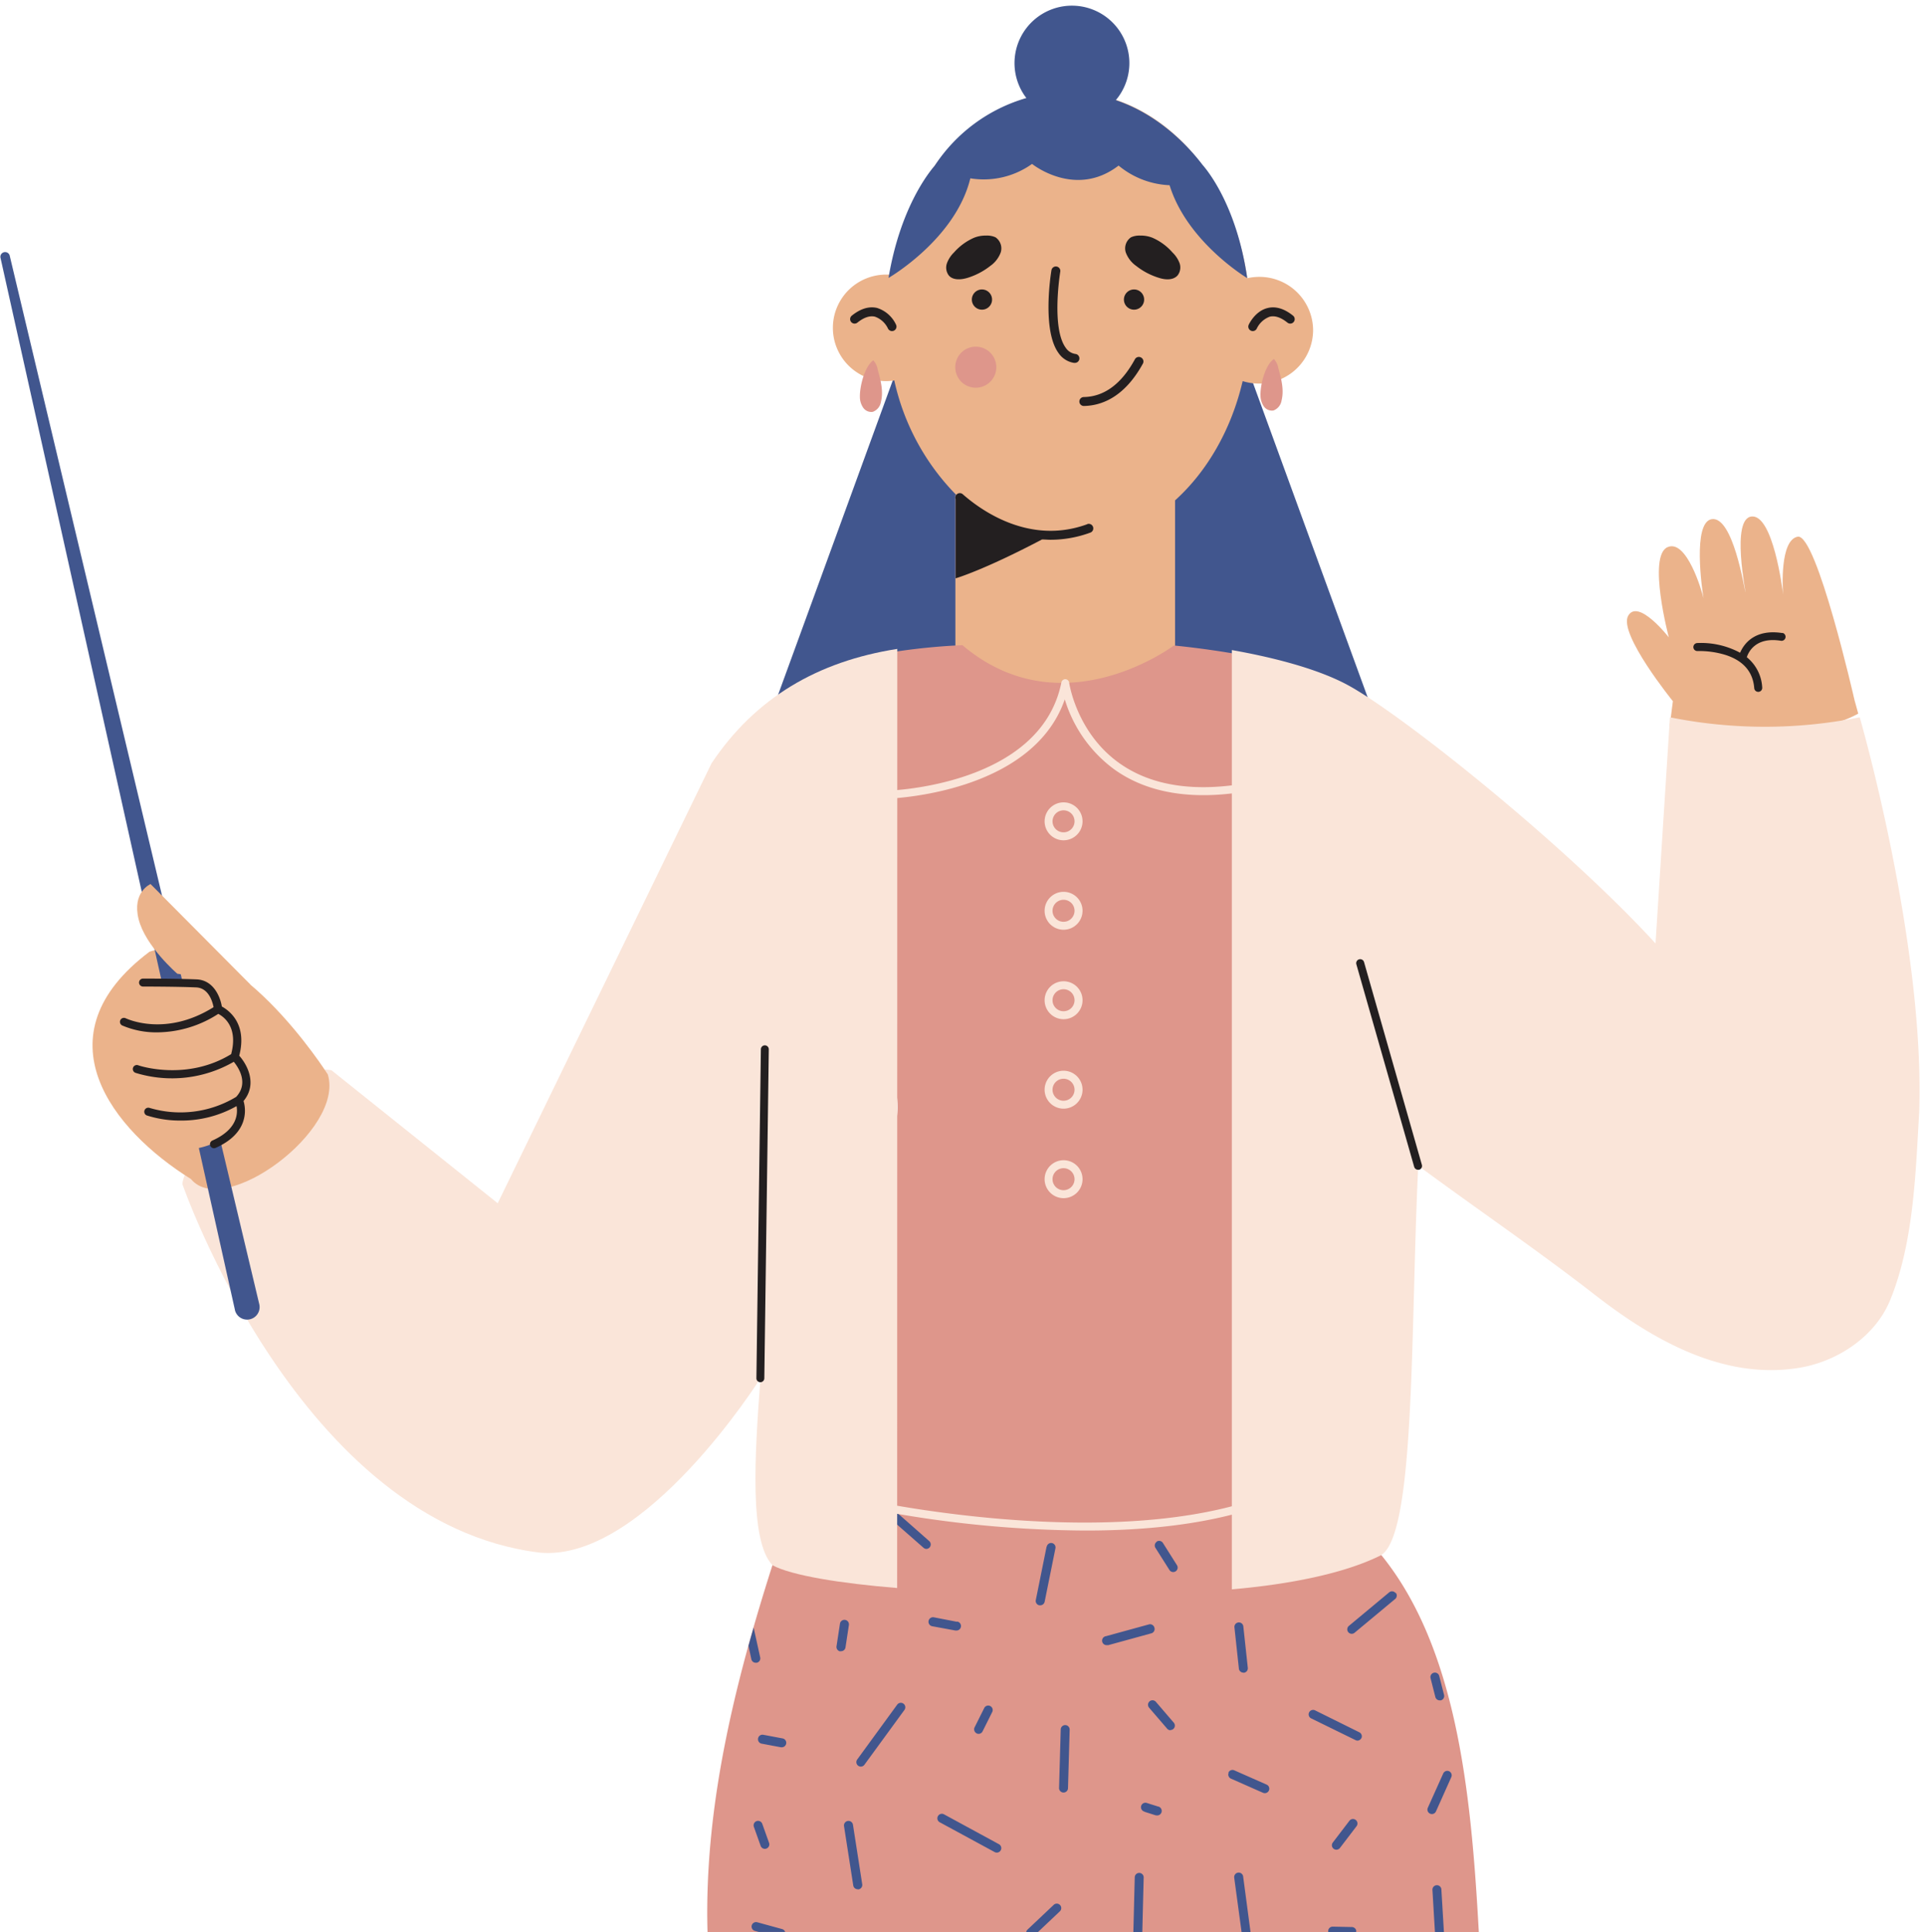 <?xml version="1.0" encoding="UTF-8"?><svg xmlns="http://www.w3.org/2000/svg" xmlns:xlink="http://www.w3.org/1999/xlink" height="432.0" preserveAspectRatio="xMidYMid meet" version="1.0" viewBox="-0.1 -1.3 430.4 432.0" width="430.4" zoomAndPan="magnify"><g data-name="Layer 1"><g id="change1_1"><path d="M199.93,82.6h29.58v82.61H169.79Zm79.49,0H249.84v82.61h59.72Z" fill="#41568e"/></g><g id="change2_1"><path d="M293.49,72.56a12,12,0,0,1-12.09,11.9,12.33,12.33,0,0,1-3.66-.55c-2.54,10.85-7.94,20.18-15.11,26.66v43.48H213.51V109.4h.24a52.41,52.41,0,0,1-13.9-25.64,12.19,12.19,0,0,1-1.82.15,11.91,11.91,0,1,1,0-23.82c.33,0,.65,0,1,0,3.62-23.24,20.06-40.79,39.81-40.79,20,0,36.58,18,39.93,41.6a12.32,12.32,0,0,1,2.66-.3A12,12,0,0,1,293.49,72.56Z" fill="#ebb38b"/></g><g id="change3_1"><path d="M330.54,430.68H158.09c-.82-29,6.58-57.92,16.08-86.87l6.19-28.46c-1.62-5.48,10.53,8.63,10.39,7.77-2.65-17.12-5.84-24.93-7.89-42.13s20-20.26,17.54-37.39c-1.2-8.45-2.57-16.85-4.31-25.21s-3.68-16.75-5.33-25.16a197.17,197.17,0,0,1-3.55-25.61c-.41-6.68-.31-13.42-.24-20.13,7.21-2.65,19.24-4.19,28.12-4.54,22.3,18.92,47.26.07,47.26.07s26,2.33,38.65,9.06c1.25.67,2.78,1.6,4.53,2.74-.41,3.13-.84,6.26-1.25,9.4-2.15,16.39-4.28,32.78-6.61,49.15-2.26,15.86-4.89,31.6-8.23,47.27-3.3,15.5-.2,24.72-3.63,40.2-2.93,13.18,15.69,5.37,14,19l6.75,24C325.55,364.7,328.79,399,330.54,430.68Z" fill="#de968b"/></g><g id="change1_2"><path d="M238.06,384.39a1,1,0,0,1,1,1l-.37,13.08a1,1,0,0,1-1,1h0a1,1,0,0,1-1-1l.37-13.09A1,1,0,0,1,238.06,384.39Zm-69,21.47a1,1,0,0,0-.61,1.27l1.52,4.26a1,1,0,0,0,.94.67,1,1,0,0,0,.33-.06,1,1,0,0,0,.61-1.28l-1.52-4.26A1,1,0,0,0,169.06,405.86Zm114-62.17-1.63-.54a1,1,0,0,0-.63,1.9l8,2.63a.85.85,0,0,0,.31.06,1,1,0,0,0,.95-.69,1,1,0,0,0-.64-1.26l-6-2h-.37A.49.49,0,0,0,283.07,343.69Zm-100.75,1.09a1,1,0,0,0,.49.14,1,1,0,0,0,1-1.11h-3.18ZM321.8,378.86l.25,0a1,1,0,0,0,.72-1.22l-1.08-4.23a1,1,0,1,0-1.94.49l1.08,4.24A1,1,0,0,0,321.8,378.86ZM202.12,381a1,1,0,0,0-1.62-1.18l-8.94,12.26a1,1,0,0,0,.81,1.59,1,1,0,0,0,.8-.41Zm-10.43,40.12h.15a1,1,0,0,0,.84-1.15l-2.07-13.3a1,1,0,0,0-2,.31l2.07,13.3A1,1,0,0,0,191.69,421.09ZM258,362.58a1,1,0,0,0-1.23-.7l-9.58,2.63a1,1,0,0,0,.26,2,.84.84,0,0,0,.27,0l9.58-2.63A1,1,0,0,0,258,362.58ZM174.79,430l-5.58-1.53a1,1,0,1,0-.53,1.93l.87.24h5.9A1,1,0,0,0,174.79,430Zm13-62.13h.15a1,1,0,0,0,1-.85l.76-5a1,1,0,1,0-2-.3l-.76,5A1,1,0,0,0,187.78,367.91Zm73.79,17.63a1,1,0,0,0,.76-1.65l-4-4.66a1,1,0,0,0-1.52,1.31l4,4.65A1,1,0,0,0,261.57,385.54ZM207,345a1,1,0,0,0,.66-1.75L200.57,337a1,1,0,1,0-1.31,1.5l7.12,6.24A1,1,0,0,0,207,345ZM323.9,394.71a1,1,0,0,0-1.32.5l-3.44,7.66a1,1,0,0,0,.91,1.41,1,1,0,0,0,.91-.59L324.4,396A1,1,0,0,0,323.9,394.71Zm-90-50.22-2.41,11.94a1,1,0,0,0,.79,1.18l.19,0a1,1,0,0,0,1-.81l2.41-11.94a1,1,0,0,0-.78-1.17A1,1,0,0,0,233.94,344.49Zm78,10.35a1,1,0,0,0-1.41-.12l-9,7.49a1,1,0,0,0-.13,1.41,1,1,0,0,0,.77.36,1,1,0,0,0,.64-.24l9-7.49A1,1,0,0,0,312,354.84ZM169.39,387.38a1,1,0,0,0,.8,1.16l4.31.81.18,0a1,1,0,0,0,1-.82,1,1,0,0,0-.79-1.16l-4.31-.81A1,1,0,0,0,169.39,387.38Zm40.21,17.38a1,1,0,0,0,.4,1.35l12.29,6.67a1,1,0,0,0,.48.12,1,1,0,0,0,.48-1.88L211,404.36A1,1,0,0,0,209.6,404.76Zm46.16-1,2.42.77a1,1,0,0,0,.3.05,1,1,0,0,0,.3-2l-2.41-.76a1,1,0,1,0-.61,1.9Zm48.52-16.42a1,1,0,0,0-.45-1.34L294,381.13a1,1,0,1,0-.88,1.79l9.86,4.83a1,1,0,0,0,.43.11A1,1,0,0,0,304.28,387.3ZM167.89,369.67a1,1,0,0,0,1,.78.86.86,0,0,0,.22,0,1,1,0,0,0,.76-1.19l-1.47-6.67c-.39,1.36-.78,2.72-1.15,4.08Zm69,56.34a1,1,0,0,0,0-1.41,1,1,0,0,0-1.42,0l-5.84,5.52a1,1,0,0,0-.29.6h2.57Zm64.72-20.23-3.71,4.86a1,1,0,0,0,1.59,1.22l3.71-4.86a1,1,0,1,0-1.59-1.22Zm-27-10.74a1,1,0,0,0,.51,1.32l7.18,3.17a1,1,0,0,0,.4.08,1,1,0,0,0,.41-1.91l-7.18-3.17A1,1,0,0,0,274.56,395Zm-19,23.4a1,1,0,0,0-1-1,1,1,0,0,0-1,1l-.31,12.29h2Zm-41.76-57.15-5.16-1a1,1,0,1,0-.36,2l5.16.95h.18a1,1,0,0,0,.18-2Zm108.89,69.37-.57-9.53a1,1,0,1,0-2,.12l.56,9.43h2Zm-44.89-12.42a1,1,0,1,0-2,.27l1.65,12.17h2Zm-59.6-32a1,1,0,0,0,.45.11,1,1,0,0,0,.89-.56l2.17-4.35a1,1,0,0,0-1.79-.89l-2.17,4.35A1,1,0,0,0,218.22,386.21Zm40.3-42.85a1,1,0,0,0-.31,1.38l3.12,4.93a1,1,0,0,0,.84.47,1,1,0,0,0,.54-.15,1,1,0,0,0,.31-1.38l-3.12-4.94A1,1,0,0,0,258.52,343.36Zm19.38,29.3H278a1,1,0,0,0,.89-1.1l-1-9.26a1,1,0,0,0-1.1-.89,1,1,0,0,0-.89,1.1l1,9.26A1,1,0,0,0,277.9,372.66Zm25.22,57.85a1,1,0,0,0-1-1l-4.29-.09a1,1,0,0,0-1,1,.76.76,0,0,0,.05.3h6.2C303.09,430.62,303.11,430.57,303.12,430.51Z" fill="#41568e"/></g><g id="change2_2"><path d="M414.57,155.35s.3,1,.8,2.9c-10.54,5.92-31.67,4.3-42.18,3l.74-5.78s-12.25-15.11-10-19.09,9.09,4.82,9.09,4.82-4.8-18.14-.3-20.16c4.28-1.92,7.69,9.78,8.06,11.41-.31-1.83-2.52-17,1.84-17.68,4.73-.72,7.26,15.46,7.53,16.31s-3.42-16.68,1.48-16.91c4.66-.22,6.78,15.95,6.94,17.46-.11-1.38-.73-12.22,3.28-12.94C406.09,118,414.57,155.35,414.57,155.35Z" fill="#ebb38b"/></g><g id="change4_1"><path d="M429,247.42c-.81,13.67-1.23,29.16-6.51,42-3.32,8.06-11.64,13.61-20.14,15.06-17.06,2.9-32.93-6.24-45.89-16.31S330.1,269,317,259.33c-1.8,36.79-.5,84-8.75,87.29-8.66,4.2-21.32,6.42-32.93,7.42v-210c7.59,1.34,18.31,3.77,25.73,7.72,11.8,6.29,48.51,35.51,69,57.87l3.22-50.56a107.44,107.44,0,0,0,42.44,0S430.32,209.67,429,247.42Z" fill="#fae5d9"/></g><g id="change4_2"><path d="M200.49,353.74c-12.46-1-23.63-2.79-27.86-5.08-5.21-5.43-4-24.49-2.7-41.82,0,0-25.86,41.06-49.24,39-53.78-6.43-80-82.38-80-82.38.2-6.35,20.74-27.61,33.32-25.48l37.17,29.74L159,169.34c9.76-14.58,23.66-22.77,41.52-25.56Z" fill="#fae5d9"/></g><g id="change2_3"><path d="M73.19,238.92s-21.4-33.83-39.86-27.44C8.24,230.35,25,251.35,42.6,262.31,49.93,271.28,77,251.36,73.19,238.92Z" fill="#ebb38b"/></g><g id="change1_3"><path d="M52.42,291.54,0,56.29a1.06,1.06,0,0,1,2.06-.48L57.87,290.29a2.8,2.8,0,1,1-5.45,1.29Z" fill="#41568e"/></g><g id="change2_4"><path d="M42.18,218.73a42.82,42.82,0,0,0-15.69,1.43c-.14,2.83-1.44,5.42-2.33,8.1,2.41,9.41,7.63,26.34,14.16,27.7,6.17,0,11.93-1.58,13.13-5.63C53.85,239.77,48.49,223.35,42.18,218.73Z" fill="#ebb38b"/></g><g id="change2_5"><path d="M55.91,218.84,33.56,196.35s-4.19,1.8-2.67,7.86,8.65,12.19,8.65,12.19Z" fill="#ebb38b"/></g><g id="change4_3"><path d="M198.26,177.27a.9.9,0,0,1,0-1.79c.34,0,34.31-1,38.95-24.21a.91.91,0,0,1,.88-.72h0a.9.9,0,0,1,.86.77c0,.11,1.62,11.1,11.09,17.91,7.28,5.24,17.21,6.72,29.53,4.4a.9.9,0,0,1,.33,1.76c-12.83,2.41-23.24.82-30.93-4.72a30.3,30.3,0,0,1-11-15.61c-7.36,21.26-39.39,22.2-39.73,22.21Zm43.68,5.06a4.24,4.24,0,1,0-4.24,4.24A4.25,4.25,0,0,0,241.94,182.33Zm-1.79,0a2.46,2.46,0,1,1-2.45-2.46A2.45,2.45,0,0,1,240.15,182.33Zm1.79,20a4.24,4.24,0,1,0-4.24,4.24A4.25,4.25,0,0,0,241.94,202.34Zm-1.79,0a2.46,2.46,0,1,1-2.45-2.46A2.45,2.45,0,0,1,240.15,202.34Zm1.79,20a4.24,4.24,0,1,0-4.24,4.24A4.24,4.24,0,0,0,241.94,222.35Zm-1.79,0a2.46,2.46,0,1,1-2.45-2.46A2.45,2.45,0,0,1,240.15,222.35Zm1.79,20a4.24,4.24,0,1,0-4.24,4.24A4.24,4.24,0,0,0,241.94,242.36Zm-1.79,0a2.46,2.46,0,1,1-2.45-2.45A2.46,2.46,0,0,1,240.15,242.36Zm1.79,20a4.24,4.24,0,1,0-4.24,4.25A4.24,4.24,0,0,0,241.94,262.37Zm-1.79,0a2.46,2.46,0,1,1-2.45-2.45A2.46,2.46,0,0,1,240.15,262.37Zm47.41,70.72a.89.89,0,1,0-.75-1.62c-33.2,15.32-91.13,3-91.71,2.91a.9.9,0,1,0-.38,1.75,256,256,0,0,0,47.59,4.8C257.92,340.93,274.58,339.08,287.56,333.09Z" fill="#fae5d9"/></g><g id="change5_1"><path d="M398.44,140.24c-6.37-1-8.72,2.6-9.48,4.4a18.43,18.43,0,0,0-9.6-2.17.91.91,0,0,0-.85.94.89.89,0,0,0,.94.85,19.91,19.91,0,0,1,6.25.87c4,1.29,6.14,3.79,6.42,7.43a.89.89,0,0,0,.89.82h.07a.89.89,0,0,0,.82-1,9.3,9.3,0,0,0-3.44-6.74c.32-1,1.86-4.63,7.68-3.67a.9.9,0,0,0,.3-1.77Z" fill="#231f20"/></g><g id="change5_2"><path d="M170.92,232.41h0a.9.9,0,0,0-.9.88l-1,73.54a.88.88,0,0,0,.88.9h0a.88.88,0,0,0,.89-.88l1-73.54A.89.89,0,0,0,170.92,232.41Z" fill="#231f20"/></g><g id="change5_3"><path d="M304.88,213.8a.89.89,0,0,0-1.72.49l12.93,45.29a.9.9,0,0,0,.86.65,1.09,1.09,0,0,0,.25,0,.89.89,0,0,0,.61-1.1Z" fill="#231f20"/></g><g id="change5_4"><path d="M53.39,234.73c1.86-7.21-2.37-10.16-3.89-11-.38-2.28-1.92-5.9-5.62-6.06-4.25-.18-11.87-.18-12-.18a.89.89,0,0,0,0,1.78c.08,0,7.66,0,11.87.19,2.79.12,3.66,3.16,3.9,4.42C37,230.55,28.41,226.54,28,226.36a.89.89,0,0,0-1.19.41.9.9,0,0,0,.41,1.2,19.36,19.36,0,0,0,7.9,1.54,25.39,25.39,0,0,0,13.58-4.13c1.16.59,4.51,2.88,2.88,9-10,6.12-20.59,2.56-20.7,2.52a.9.9,0,1,0-.59,1.69,27.66,27.66,0,0,0,21.88-2.5c1.06,1.29,3.38,4.78.53,7.85a24.11,24.11,0,0,1-19.39,2.45.9.9,0,0,0-.61,1.69,24.37,24.37,0,0,0,7.64,1.15A25,25,0,0,0,52.79,246c.31,1.7.16,5.23-5.41,7.7a.9.9,0,0,0,.37,1.72.94.94,0,0,0,.36-.08c3.14-1.4,5.18-3.29,6.07-5.64a7.61,7.61,0,0,0,.17-4.84C57.45,241.15,55.28,236.85,53.39,234.73Z" fill="#231f20"/></g></g><g data-name="Layer 2"><g id="change3_2"><path d="M195.15,79.26a4,4,0,0,1,1,2.1c.65,2.34,1.31,4.81.72,7.17a2.86,2.86,0,0,1-1.83,2.25,2.2,2.2,0,0,1-2.19-1,4.25,4.25,0,0,1-.69-2.39C192.11,85.15,193.19,80.65,195.15,79.26Zm86.58,7.82a4.34,4.34,0,0,0,.69,2.4,2.21,2.21,0,0,0,2.19,1,2.85,2.85,0,0,0,1.83-2.25c.59-2.36-.06-4.83-.71-7.17a4.12,4.12,0,0,0-1-2.1C282.74,80.31,281.66,84.81,281.73,87.08ZM218.54,76.23a4.59,4.59,0,1,0,4.1,5A4.6,4.6,0,0,0,218.54,76.23Z" fill="#de968b"/></g><g id="change1_4"><path d="M261.4,40.11A19.07,19.07,0,0,1,250,35.72c-9.68,7.44-19.35-.37-19.35-.37a18.58,18.58,0,0,1-13.8,3.22c-3.32,13.63-18.29,22.27-18.29,22.27,2.59-15.52,8.9-23.46,10.31-25.07a36.62,36.62,0,0,1,20.51-15.15,12.84,12.84,0,1,1,20,.47c9.9,3.34,16.49,10.66,19.38,14.46.88,1,7.61,8.88,10,25.33C278.77,60.88,265.34,52.86,261.4,40.11Z" fill="#41568e"/></g><g id="change5_5"><path d="M263.63,57.53a2.9,2.9,0,0,1-.44,2.75c-1,1.11-2.75,1-4.17.54a15.62,15.62,0,0,1-5.09-2.67,6.39,6.39,0,0,1-2.32-3,3,3,0,0,1,1.17-3.4,4.59,4.59,0,0,1,2.08-.38,7,7,0,0,1,2.72.49,12.7,12.7,0,0,1,4.47,3.29A6.4,6.4,0,0,1,263.63,57.53Zm-47.4,3.29a15.72,15.72,0,0,0,5.09-2.67,6.39,6.39,0,0,0,2.32-3,3,3,0,0,0-1.17-3.4,4.61,4.61,0,0,0-2.09-.38,6.94,6.94,0,0,0-2.71.49,12.82,12.82,0,0,0-4.48,3.29,6.49,6.49,0,0,0-1.57,2.41,2.9,2.9,0,0,0,.44,2.75C213,61.39,214.81,61.26,216.23,60.82ZM255,78.62a1,1,0,0,0-1.35.4c-3,5.52-6.87,8.37-11.42,8.45a1,1,0,0,0,0,2h0C246,89.4,251.2,87.7,255.43,80A1,1,0,0,0,255,78.62ZM219.7,63.43a2.26,2.26,0,1,0,2,2.47A2.27,2.27,0,0,0,219.7,63.43Zm34,0a2.26,2.26,0,1,0,2,2.47A2.27,2.27,0,0,0,253.73,63.43ZM240,79.83h.16a1,1,0,0,0,.15-2,3.13,3.13,0,0,1-2.14-1.39c-3.25-4.48-1.23-16.87-1.21-17a1,1,0,0,0-.82-1.15,1,1,0,0,0-1.15.82c-.1.54-2.17,13.34,1.56,18.49A5.14,5.14,0,0,0,240,79.83Zm3,36.07c-12.91,4.73-23.77-3.11-27.84-6.7a1,1,0,0,0-1.41.09.81.81,0,0,0-.1.18l-.08-.07v.2a1.06,1.06,0,0,0,0,.68V128s6.17-1.77,19.31-8.69c.62,0,1.26.07,1.9.07a25.81,25.81,0,0,0,8.9-1.6,1,1,0,0,0,.6-1.29A1,1,0,0,0,242.94,115.9ZM289,69.27c-1.95-1.57-3.86-2.14-5.65-1.71-2.83.67-4.2,3.62-4.26,3.75a1,1,0,0,0,.91,1.41,1,1,0,0,0,.91-.59,5.19,5.19,0,0,1,2.9-2.63c1.17-.28,2.49.17,3.94,1.33a1,1,0,0,0,1.41-.16A1,1,0,0,0,289,69.27Zm-93-1.72c-1.79-.42-3.7.15-5.65,1.72a1,1,0,0,0-.16,1.4,1,1,0,0,0,1.41.16c1.44-1.16,2.76-1.6,3.92-1.33a5.11,5.11,0,0,1,2.91,2.64,1,1,0,0,0,.91.58,1.06,1.06,0,0,0,.42-.09,1,1,0,0,0,.49-1.32A7,7,0,0,0,196,67.55Z" fill="#231f20"/></g></g></svg>
